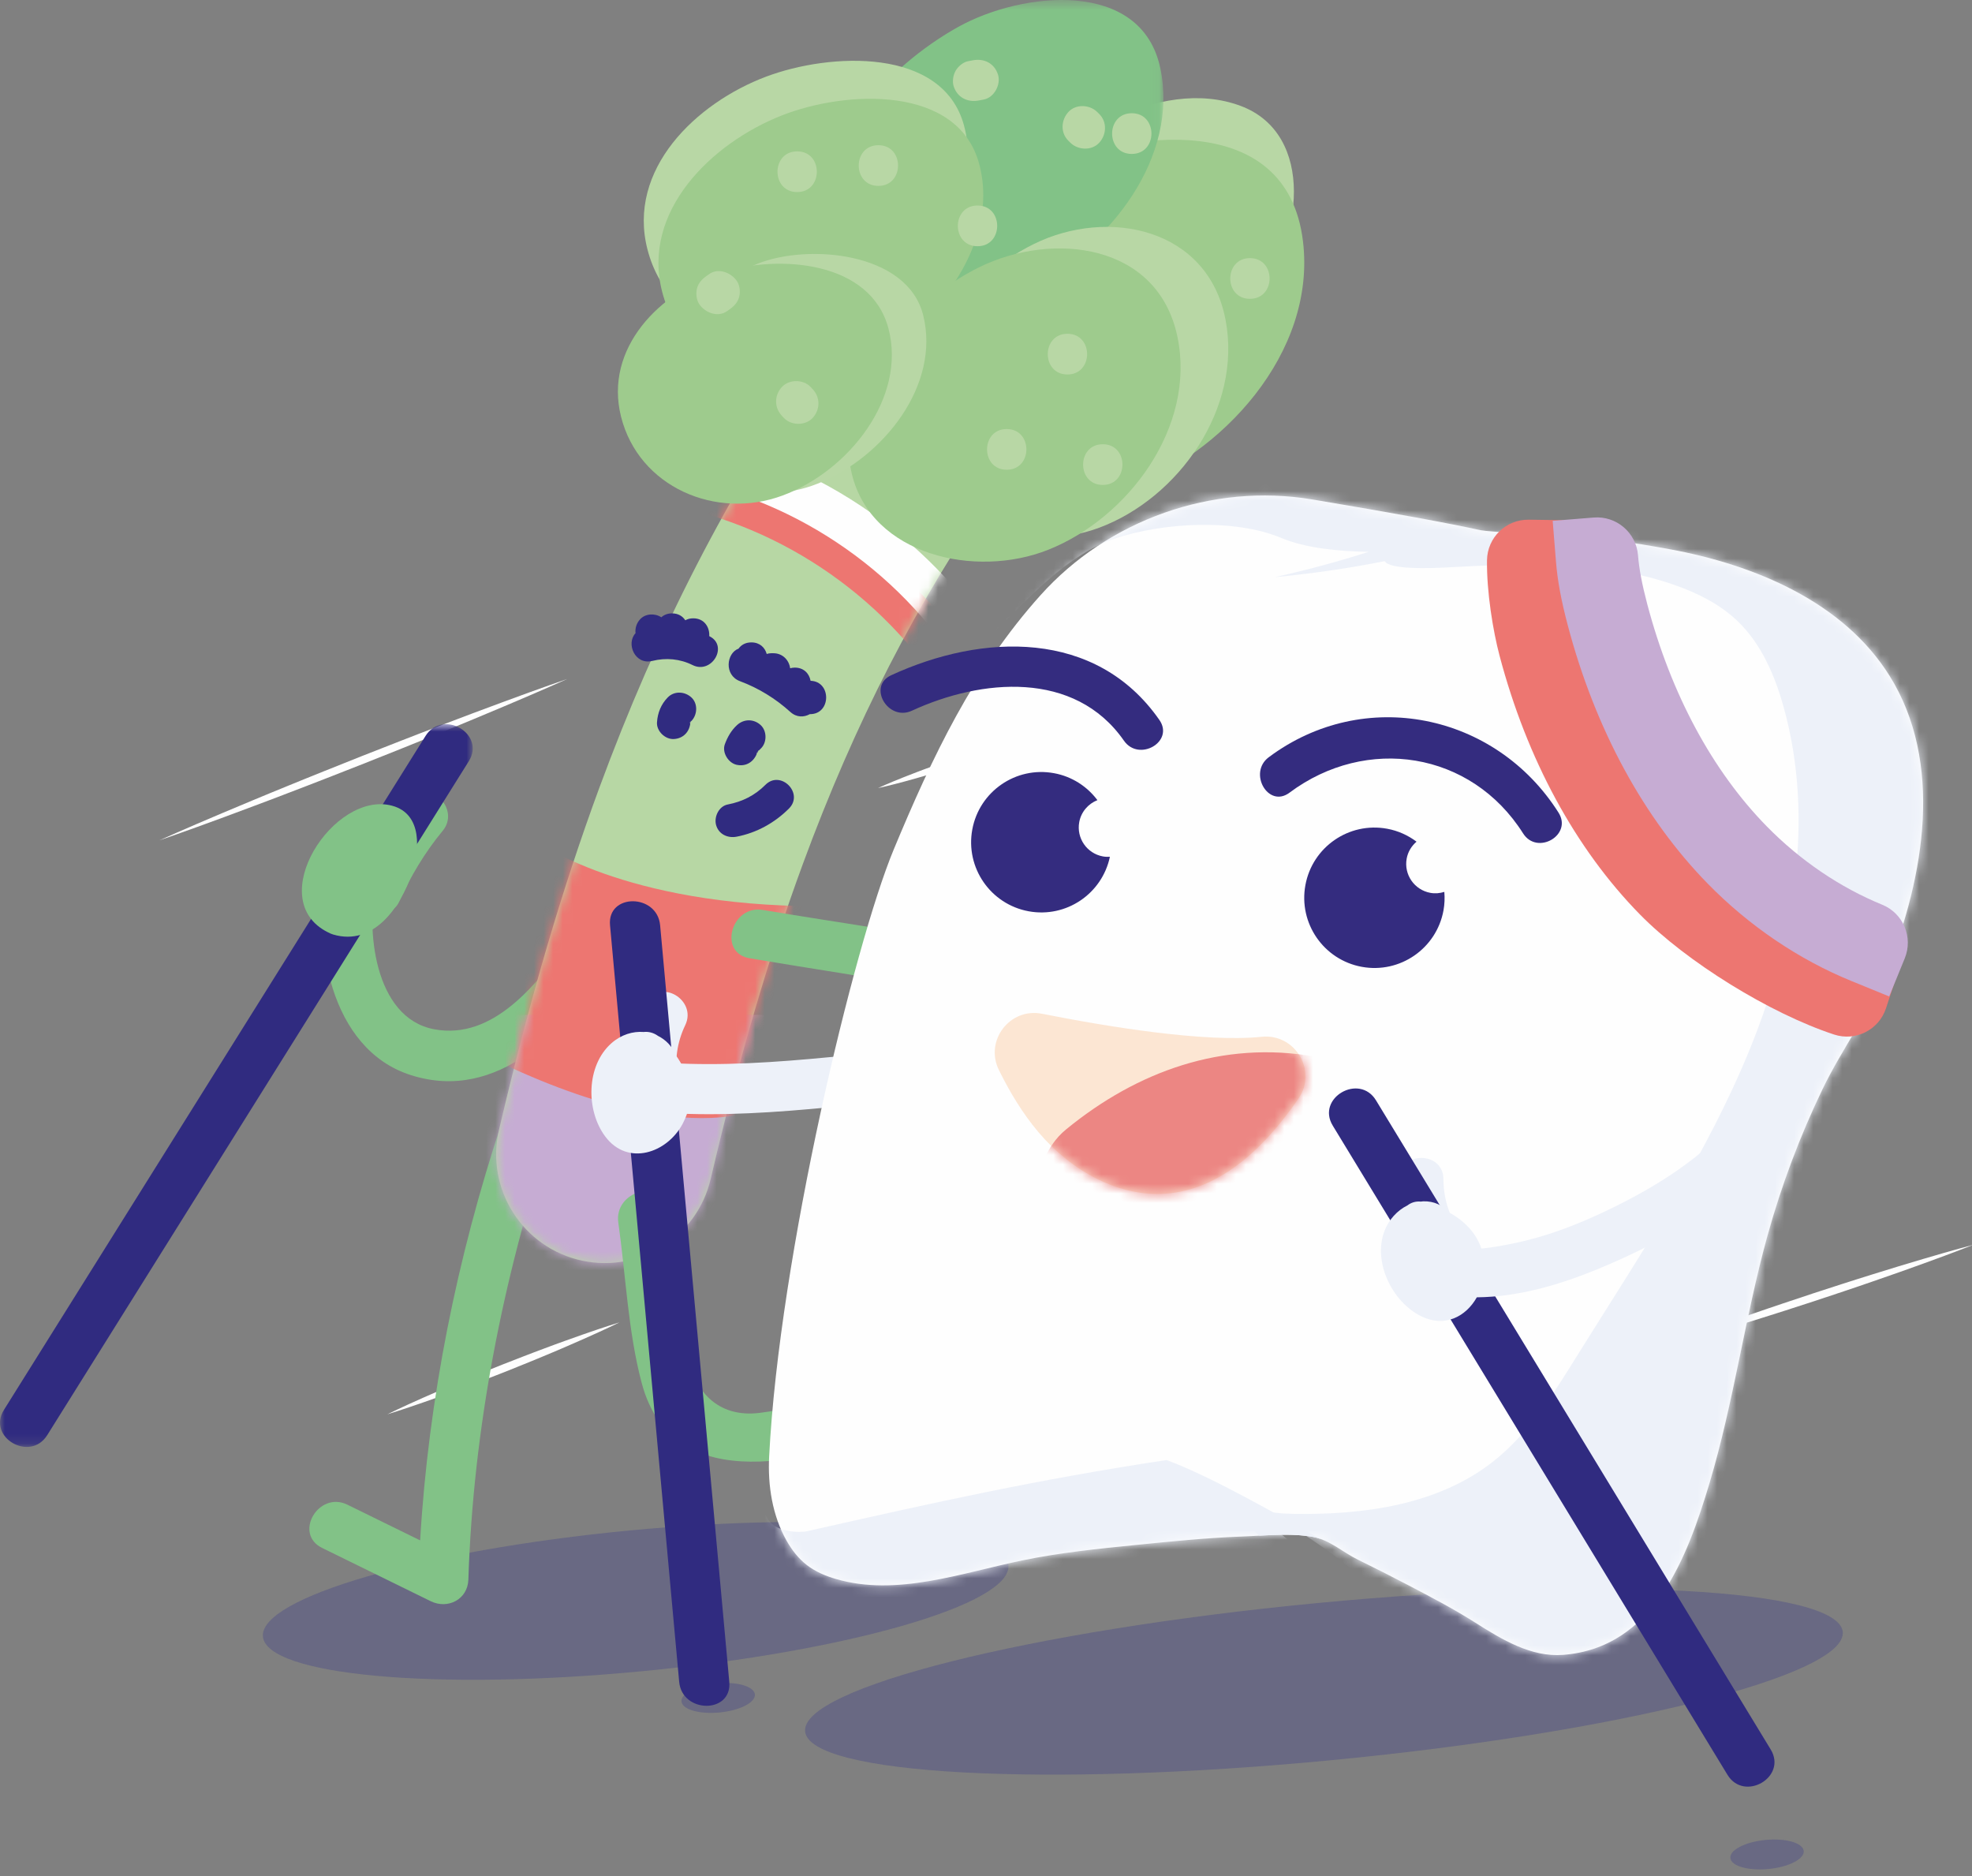 <?xml version="1.0" encoding="UTF-8"?>
<svg width="205px" height="195px" viewBox="0 0 205 195" version="1.1" xmlns="http://www.w3.org/2000/svg" xmlns:xlink="http://www.w3.org/1999/xlink">
    <rect x="0" y="0" width="205" height="195" fill="#808080" stroke="none"/>
    <!-- Generator: Sketch 54.1 (76490) - https://sketchapp.com -->
    <title>Group 148</title>
    <desc>Created with Sketch.</desc>
    <defs>
        <polygon id="path-1" points="0 0.728 49.143 0.728 49.143 75.853 0 75.853"></polygon>
        <path d="M11.279,44.405 C7.422,54.882 4.055,66.343 0.881,79.864 L0.881,79.864 C-0.569,86.036 3.346,92.192 9.55,93.498 L9.55,93.498 C15.557,94.761 21.47,90.995 22.873,85.018 L22.873,85.018 C25.833,72.416 28.943,61.809 32.478,52.209 L32.478,52.209 C37.846,37.629 44.363,24.938 52.4,13.413 L52.4,13.413 L33.872,0.491 C24.713,13.624 17.324,27.988 11.279,44.405" id="path-3"></path>
        <path d="M11.279,44.405 C7.422,54.882 4.055,66.343 0.881,79.864 L0.881,79.864 C-0.569,86.036 3.346,92.192 9.55,93.498 L9.55,93.498 C15.557,94.761 21.47,90.995 22.873,85.018 L22.873,85.018 C25.833,72.416 28.943,61.809 32.478,52.209 L32.478,52.209 C37.846,37.629 44.363,24.938 52.4,13.413 L52.4,13.413 L33.872,0.491 C24.713,13.624 17.324,27.988 11.279,44.405" id="path-5"></path>
        <path d="M11.279,44.405 C7.422,54.882 4.055,66.343 0.881,79.864 L0.881,79.864 C-0.569,86.036 3.346,92.192 9.55,93.498 L9.55,93.498 C15.557,94.761 21.47,90.995 22.873,85.018 L22.873,85.018 C25.833,72.416 28.943,61.809 32.478,52.209 L32.478,52.209 C37.846,37.629 44.363,24.938 52.4,13.413 L52.4,13.413 L33.872,0.491 C24.713,13.624 17.324,27.988 11.279,44.405 L11.279,44.405 Z" id="path-7"></path>
        <polygon id="path-9" points="0.044 0.454 34.944 0.454 34.944 32.194 0.044 32.194"></polygon>
        <path d="M29.162,11.326 C22.177,19.113 17.919,28.108 13.903,37.765 L13.903,37.765 C9.801,47.636 2.017,79.962 0.956,100.853 L0.956,100.853 C0.804,103.861 1.285,106.969 2.766,109.592 L2.766,109.592 C3.31,110.557 4,111.452 4.877,112.131 L4.877,112.131 C5.77,112.823 6.833,113.268 7.918,113.583 L7.918,113.583 C14.227,115.417 20.868,112.974 27.302,111.641 L27.302,111.641 C31.178,110.839 35.125,110.44 39.066,110.043 L39.066,110.043 C42.712,109.676 46.362,109.307 50.024,109.168 L50.024,109.168 C50.383,109.155 50.751,109.136 51.126,109.117 L51.126,109.117 C53.23,109.003 55.526,108.838 57.521,109.21 L57.521,109.21 C59.259,109.534 60.579,110.797 62.162,111.569 L62.162,111.569 C63.903,112.421 65.631,113.298 67.348,114.197 L67.348,114.197 C69.707,115.436 72.095,116.674 74.346,118.106 L74.346,118.106 C77.135,119.879 80.187,121.723 83.483,121.467 L83.483,121.467 C92.927,120.735 96.387,111.367 98.711,103.621 L98.711,103.621 C101.243,95.174 102.388,86.388 104.74,77.895 L104.74,77.895 C106.189,72.662 108.107,67.561 110.461,62.667 L110.461,62.667 C112.498,58.429 115.433,54.56 117.171,50.225 L117.171,50.225 C121.102,40.418 123.028,28.675 117.439,19.71 L117.439,19.71 C112.647,12.025 103.47,8.173 94.562,6.537 L94.562,6.537 C86.237,5.008 80.23,4.664 75.999,4.807 L75.999,4.807 C72.838,4.072 67.063,2.98 57.413,1.369 L57.413,1.369 C55.761,1.092 54.1,0.957 52.442,0.957 L52.442,0.957 C43.678,0.958 35.079,4.732 29.162,11.326" id="path-11"></path>
        <path d="M29.162,11.326 C22.177,19.113 17.919,28.108 13.903,37.765 L13.903,37.765 C9.801,47.636 2.017,79.962 0.956,100.853 L0.956,100.853 C0.804,103.861 1.285,106.969 2.766,109.592 L2.766,109.592 C3.31,110.557 4,111.452 4.877,112.131 L4.877,112.131 C5.77,112.823 6.833,113.268 7.918,113.583 L7.918,113.583 C14.227,115.417 20.868,112.974 27.302,111.641 L27.302,111.641 C31.178,110.839 35.125,110.44 39.066,110.043 L39.066,110.043 C42.712,109.676 46.362,109.307 50.024,109.168 L50.024,109.168 C50.383,109.155 50.751,109.136 51.126,109.117 L51.126,109.117 C53.23,109.003 55.526,108.838 57.521,109.21 L57.521,109.21 C59.259,109.534 60.579,110.797 62.162,111.569 L62.162,111.569 C63.903,112.421 65.631,113.298 67.348,114.197 L67.348,114.197 C69.707,115.436 72.095,116.674 74.346,118.106 L74.346,118.106 C77.135,119.879 80.187,121.723 83.483,121.467 L83.483,121.467 C92.927,120.735 96.387,111.367 98.711,103.621 L98.711,103.621 C101.243,95.174 102.388,86.388 104.74,77.895 L104.74,77.895 C106.189,72.662 108.107,67.561 110.461,62.667 L110.461,62.667 C112.498,58.429 115.433,54.56 117.171,50.225 L117.171,50.225 C121.102,40.418 123.028,28.675 117.439,19.71 L117.439,19.71 C112.647,12.025 103.47,8.173 94.562,6.537 L94.562,6.537 C86.237,5.008 80.23,4.664 75.999,4.807 L75.999,4.807 C72.838,4.072 67.063,2.98 57.413,1.369 L57.413,1.369 C55.761,1.092 54.1,0.957 52.442,0.957 L52.442,0.957 C43.678,0.958 35.079,4.732 29.162,11.326" id="path-13"></path>
        <path d="M29.162,11.326 C22.177,19.113 17.919,28.108 13.903,37.765 L13.903,37.765 C9.801,47.636 2.017,79.962 0.956,100.853 L0.956,100.853 C0.804,103.861 1.285,106.969 2.766,109.592 L2.766,109.592 C3.31,110.557 4,111.452 4.877,112.131 L4.877,112.131 C5.77,112.823 6.833,113.268 7.918,113.583 L7.918,113.583 C14.227,115.417 20.868,112.974 27.302,111.641 L27.302,111.641 C31.178,110.839 35.125,110.44 39.066,110.043 L39.066,110.043 C42.712,109.676 46.362,109.307 50.024,109.168 L50.024,109.168 C50.383,109.155 50.751,109.136 51.126,109.117 L51.126,109.117 C53.23,109.003 55.526,108.838 57.521,109.21 L57.521,109.21 C59.259,109.534 60.579,110.797 62.162,111.569 L62.162,111.569 C63.903,112.421 65.631,113.298 67.348,114.197 L67.348,114.197 C69.707,115.436 72.095,116.674 74.346,118.106 L74.346,118.106 C77.135,119.879 80.187,121.723 83.483,121.467 L83.483,121.467 C92.927,120.735 96.387,111.367 98.711,103.621 L98.711,103.621 C101.243,95.174 102.388,86.388 104.74,77.895 L104.74,77.895 C106.189,72.662 108.107,67.561 110.461,62.667 L110.461,62.667 C112.498,58.429 115.433,54.56 117.171,50.225 L117.171,50.225 C121.102,40.418 123.028,28.675 117.439,19.71 L117.439,19.71 C112.647,12.025 103.47,8.173 94.562,6.537 L94.562,6.537 C86.237,5.008 80.23,4.664 75.999,4.807 L75.999,4.807 C72.838,4.072 67.063,2.98 57.413,1.369 L57.413,1.369 C55.761,1.092 54.1,0.957 52.442,0.957 L52.442,0.957 C43.678,0.958 35.079,4.732 29.162,11.326" id="path-15"></path>
        <path d="M0.845,6.684 C1.976,8.975 3.288,11.16 4.934,13.114 L4.934,13.114 C8.331,17.143 13.472,20.089 18.706,19.478 L18.706,19.478 C24.318,18.824 28.716,14.371 31.931,9.724 L31.931,9.724 C31.95,9.698 31.967,9.673 31.985,9.647 L31.985,9.647 C33.973,6.764 31.644,2.861 28.16,3.221 L28.16,3.221 C22.268,3.83 12.265,2.199 5.327,0.828 L5.327,0.828 C5.045,0.772 4.768,0.745 4.498,0.745 L4.498,0.745 C1.564,0.744 -0.54,3.883 0.845,6.684" id="path-17"></path>
    </defs>
    <g id="Page-1" stroke="none" stroke-width="1" fill="none" fill-rule="evenodd">
        <g id="Esileht" transform="translate(-165, -410)">
            <g id="Group-148" transform="translate(165, 409)">
                <g id="Group-28" transform="translate(0, 38.546)">
                    <path d="M171.913,102.761 C171.913,102.761 172.423,102.563 173.316,102.215 C174.211,101.874 175.491,101.392 177.035,100.834 C177.807,100.556 178.642,100.252 179.529,99.943 C180.416,99.63 181.35,99.297 182.321,98.968 C183.292,98.638 184.291,98.286 185.313,97.949 C186.334,97.607 187.372,97.262 188.409,96.916 C189.449,96.579 190.489,96.241 191.514,95.909 C192.536,95.574 193.55,95.266 194.526,94.955 C195.505,94.645 196.453,94.358 197.352,94.083 C198.251,93.807 199.102,93.555 199.89,93.323 C203.036,92.389 205.156,91.834 205.156,91.834 C205.156,91.834 203.121,92.645 200.034,93.76 C199.263,94.041 198.427,94.344 197.54,94.654 C196.652,94.966 195.719,95.298 194.748,95.628 C193.777,95.958 192.778,96.311 191.756,96.648 C190.734,96.988 189.697,97.333 188.66,97.679 C187.619,98.016 186.579,98.353 185.556,98.685 C184.532,99.02 183.518,99.328 182.541,99.638 C181.564,99.949 180.615,100.235 179.717,100.51 C178.818,100.787 177.965,101.04 177.179,101.272 C175.605,101.739 174.289,102.111 173.365,102.366 C172.44,102.617 171.913,102.761 171.913,102.761" id="Fill-1" fill="#FEFEFE"></path>
                    <path d="M91.276,44.368 C91.276,44.368 91.544,44.244 92.014,44.038 C92.487,43.834 93.162,43.547 93.98,43.225 C94.388,43.063 94.831,42.888 95.302,42.712 C95.772,42.534 96.267,42.343 96.784,42.161 C97.302,41.977 97.834,41.777 98.379,41.594 C98.922,41.406 99.477,41.217 100.031,41.028 C100.587,40.847 101.142,40.667 101.691,40.489 C102.237,40.306 102.782,40.15 103.305,39.986 C103.829,39.822 104.34,39.678 104.823,39.538 C105.305,39.394 105.764,39.27 106.189,39.154 C107.885,38.691 109.037,38.449 109.037,38.449 C109.037,38.449 107.969,38.947 106.335,39.593 C105.927,39.756 105.484,39.931 105.013,40.107 C104.543,40.285 104.047,40.475 103.529,40.657 C103.011,40.841 102.481,41.043 101.936,41.224 C101.391,41.411 100.838,41.6 100.284,41.79 C99.728,41.97 99.171,42.15 98.624,42.328 C98.076,42.509 97.532,42.667 97.007,42.83 C96.484,42.995 95.975,43.139 95.49,43.279 C95.007,43.422 94.549,43.547 94.126,43.661 C93.278,43.893 92.566,44.07 92.066,44.189 C91.566,44.307 91.276,44.368 91.276,44.368" id="Fill-3" fill="#FEFEFE"></path>
                    <path d="M16.579,49.797 C16.579,49.797 17.231,49.509 18.372,49.003 C19.515,48.502 21.148,47.794 23.117,46.964 C24.101,46.548 25.168,46.097 26.3,45.63 C27.431,45.162 28.621,44.664 29.86,44.163 C31.098,43.663 32.373,43.135 33.676,42.617 C34.976,42.097 36.301,41.568 37.623,41.041 C38.948,40.521 40.275,40.001 41.58,39.49 C42.885,38.975 44.177,38.488 45.422,38.007 C46.667,37.526 47.876,37.072 49.021,36.641 C50.166,36.207 51.252,35.806 52.255,35.437 C56.264,33.953 58.962,33.031 58.962,33.031 C58.962,33.031 56.363,34.205 52.425,35.865 C51.441,36.281 50.374,36.733 49.242,37.199 C48.111,37.668 46.92,38.164 45.683,38.664 C44.444,39.166 43.17,39.695 41.866,40.212 C40.563,40.731 39.242,41.26 37.919,41.787 C36.592,42.308 35.266,42.826 33.961,43.338 C32.656,43.853 31.365,44.339 30.12,44.82 C28.875,45.303 27.664,45.755 26.518,46.187 C25.375,46.621 24.289,47.022 23.286,47.392 C21.282,48.133 19.605,48.735 18.43,49.151 C17.252,49.563 16.579,49.797 16.579,49.797" id="Fill-5" fill="#FEFEFE"></path>
                    <path d="M40.263,109.461 C40.263,109.461 40.628,109.28 41.271,108.976 C41.914,108.673 42.836,108.246 43.95,107.754 C44.506,107.506 45.11,107.238 45.751,106.966 C46.392,106.691 47.067,106.398 47.77,106.108 C48.473,105.819 49.196,105.509 49.938,105.213 C50.679,104.915 51.431,104.611 52.183,104.309 C52.94,104.014 53.696,103.72 54.44,103.43 C55.182,103.137 55.922,102.869 56.632,102.599 C57.343,102.328 58.035,102.079 58.691,101.842 C59.346,101.601 59.969,101.382 60.543,101.183 C62.842,100.375 64.4,99.904 64.4,99.904 C64.4,99.904 62.941,100.627 60.714,101.611 C60.158,101.859 59.555,102.126 58.912,102.399 C58.272,102.675 57.597,102.968 56.894,103.257 C56.19,103.546 55.468,103.857 54.725,104.151 C53.985,104.45 53.232,104.754 52.48,105.056 C51.724,105.351 50.968,105.645 50.223,105.934 C49.48,106.227 48.741,106.495 48.03,106.765 C47.32,107.036 46.626,107.284 45.971,107.523 C45.317,107.763 44.695,107.981 44.119,108.182 C42.97,108.585 42.006,108.905 41.329,109.124 C40.653,109.343 40.263,109.461 40.263,109.461" id="Fill-7" fill="#FEFEFE"></path>
                    <path d="M78.472,138.575 C78.552,139.409 76.91,140.25 74.804,140.452 C72.698,140.653 70.926,140.141 70.845,139.305 C70.766,138.47 72.409,137.631 74.514,137.429 C76.62,137.226 78.392,137.739 78.472,138.575" id="Fill-9" fill-opacity="0.3" fill="#33348B"></path>
                    <path d="M187.506,154.847 C187.585,155.681 185.944,156.522 183.838,156.723 C181.732,156.925 179.959,156.412 179.88,155.578 C179.8,154.743 181.443,153.904 183.547,153.701 C185.653,153.5 187.426,154.013 187.506,154.847" id="Fill-11" fill-opacity="0.3" fill="#33348B"></path>
                    <path d="M104.828,125.138 C105.214,129.175 88.181,134.111 66.781,136.162 C45.382,138.213 27.72,136.605 27.333,132.568 C26.946,128.531 43.98,123.595 65.38,121.543 C86.779,119.492 104.44,121.101 104.828,125.138" id="Fill-13" fill-opacity="0.3" fill="#33348B"></path>
                    <path d="M41.461,56.246 C42.659,53.577 44.154,51.064 46.022,48.809 C47.877,46.568 44.674,43.33 42.804,45.591 C40.68,48.154 38.896,50.908 37.53,53.948 C37.023,55.078 37.213,56.383 38.347,57.063 C39.315,57.642 40.958,57.365 41.461,56.246" id="Fill-15" fill="#82C287"></path>
                    <path d="M34.106,52.633 C32.394,60.108 34.252,71.489 42.684,74.195 C51.813,77.123 58.715,69.435 63.596,62.918 C65.607,60.235 61.088,57.637 59.101,60.29 C55.861,64.615 51.343,70.605 45.13,69.438 C38.859,68.259 38.002,58.932 39.127,54.017 C39.875,50.755 34.855,49.362 34.106,52.633" id="Fill-17" fill="#82C287"></path>
                    <g id="Group-21" transform="translate(0, 37)">
                        <mask id="mask-2" fill="white">
                            <use xlink:href="#path-1"></use>
                        </mask>
                        <g id="Clip-20"></g>
                        <path d="M44.236,1.95 C31.431,22.416 18.63,42.882 5.824,63.347 C4.019,66.232 2.215,69.117 0.409,72.002 C-1.373,74.85 3.131,77.468 4.907,74.63 C17.71,54.164 30.514,33.699 43.319,13.233 C45.123,10.348 46.928,7.464 48.733,4.578 C50.516,1.729 46.013,-0.887 44.236,1.95" id="Fill-19" fill="#302B80" mask="url(#mask-2)"></path>
                    </g>
                    <path d="M40.757,46.201 C34.707,44.581 27.294,55.97 34.093,59.361 C34.103,59.366 34.113,59.368 34.124,59.373 C34.278,59.459 34.446,59.534 34.636,59.59 C38.823,60.826 41.62,56.763 42.798,53.321 C43.634,50.877 43.945,47.054 40.757,46.201" id="Fill-22" fill="#82C287"></path>
                    <path d="M52.16,79.133 C47.524,93.106 44.544,107.831 43.675,122.564 C41.155,121.327 38.637,120.091 36.117,118.856 C33.12,117.385 30.477,121.874 33.489,123.352 C37.251,125.196 41.012,127.042 44.772,128.886 C46.554,129.759 48.624,128.702 48.69,126.638 C49.192,110.999 52.26,95.355 57.181,80.517 C58.239,77.329 53.212,75.962 52.16,79.133" id="Fill-24" fill="#82C287"></path>
                    <path d="M60.55,93.497 L60.55,93.497 C54.348,92.192 50.431,86.035 51.88,79.863 C55.055,66.344 58.422,54.882 62.279,44.405 C68.324,27.987 75.714,13.623 84.872,0.49 L103.401,13.413 C95.363,24.938 88.846,37.629 83.479,52.209 C79.944,61.809 76.833,72.416 73.873,85.018 C72.471,90.993 66.558,94.762 60.55,93.497" id="Fill-26" fill="#B7D7A4"></path>
                </g>
                <g id="Group-38" transform="translate(51, 38.546)">
                    <g id="Group-31">
                        <mask id="mask-4" fill="white">
                            <use xlink:href="#path-3"></use>
                        </mask>
                        <g id="Clip-30"></g>
                        <path d="M18.438,12.628 C31.513,14.934 43.397,23.281 50,34.8" id="Stroke-29" stroke="#ED7671" stroke-width="4.552" mask="url(#mask-4)"></path>
                    </g>
                    <g id="Group-34">
                        <mask id="mask-6" fill="white">
                            <use xlink:href="#path-5"></use>
                        </mask>
                        <g id="Clip-33"></g>
                        <path d="M20.026,9.985 C33.102,12.291 44.984,20.638 51.589,32.157" id="Stroke-32" stroke="#FEFEFE" stroke-width="4.552" mask="url(#mask-6)"></path>
                    </g>
                    <mask id="mask-8" fill="white">
                        <use xlink:href="#path-7"></use>
                    </mask>
                    <g id="Clip-36"></g>
                    <polygon id="Fill-35" fill="#C6ACD3" mask="url(#mask-8)" points="-11.078 97.31 36.36 97.31 36.36 67.944 -11.078 67.944"></polygon>
                    <path d="M4.734,49.871 C4.734,49.871 13.771,56.648 34.099,56.648 C54.431,56.648 29.584,76.978 29.584,76.978 C29.584,76.978 20.547,83.756 -4.301,70.202 C-14.98,64.377 4.734,49.871 4.734,49.871" id="Fill-37" fill="#ED7671" mask="url(#mask-8)"></path>
                </g>
                <g id="Group-110" transform="translate(61, 0.546)">
                    <path d="M40.741,152.622 C39.212,149.922 37.682,147.22 36.153,144.518 C35.618,143.572 34.28,142.951 33.213,143.322 C28.456,144.973 22.986,146.67 18.001,147.308 C13.595,147.87 11.03,145.007 10.395,140.901 C9.637,135.993 8.997,131.063 8.298,126.145 C7.828,122.842 2.809,124.247 3.276,127.53 C4.053,132.996 4.287,138.86 5.706,144.198 C8.974,156.503 23.62,152.119 32.705,148.999 C33.886,151.083 35.065,153.167 36.245,155.25 C37.895,158.167 42.395,155.546 40.741,152.622" id="Fill-39" fill="#82C287"></path>
                    <path d="M12.751,66.586 C12.745,66.583 12.737,66.58 12.731,66.577 C12.785,65.671 12.234,64.723 11.064,64.723 C10.74,64.723 10.469,64.802 10.238,64.927 C9.967,64.509 9.511,64.21 8.859,64.21 C8.387,64.21 8.021,64.371 7.747,64.616 C7.085,64.176 6.099,64.218 5.544,64.821 C5.17,65.229 5.009,65.76 5.067,66.27 C4.061,67.338 4.993,69.599 6.81,69.151 C8.233,68.8 9.677,68.927 10.999,69.584 C12.993,70.574 14.755,67.581 12.751,66.586" id="Fill-41" fill="#302B80"></path>
                    <path d="M23.265,71.219 C23.13,70.489 22.585,69.847 21.624,69.847 C21.448,69.847 21.29,69.875 21.141,69.915 C21.023,69.049 20.341,68.363 19.429,68.353 C19.347,68.353 19.265,68.351 19.183,68.351 C19.02,68.349 18.861,68.382 18.704,68.429 C18.521,67.772 17.993,67.226 17.107,67.226 C16.491,67.226 16.05,67.493 15.774,67.876 C14.513,68.338 14.249,70.633 15.923,71.257 C17.862,71.979 19.628,73.071 21.161,74.457 C21.812,75.046 22.585,75.019 23.187,74.683 C23.195,74.683 23.201,74.685 23.207,74.685 C25.421,74.685 25.441,71.281 23.265,71.219" id="Fill-43" fill="#302B80"></path>
                    <path d="M69.338,31.223 C63.281,37.77 53.384,41.472 44.737,39.111 C36.195,36.777 38.179,26.76 42.86,21.649 C48.924,15.029 59.494,8.304 67.967,11.46 C75.787,14.374 74.469,25.678 69.338,31.223" id="Fill-45" fill="#B8D7A5"></path>
                    <path d="M55.802,51.372 C47.352,54.348 31.868,53.88 29.25,44.154 C26.42,33.64 39.07,21.805 48,17.839 C56.11,14.237 72.775,11.635 74.451,25.529 C75.85,37.11 66.053,47.762 55.802,51.372" id="Fill-47" fill="#9ECB8D"></path>
                    <g id="Group-51" transform="translate(25, 0)">
                        <mask id="mask-10" fill="white">
                            <use xlink:href="#path-9"></use>
                        </mask>
                        <g id="Clip-50"></g>
                        <path d="M21.162,30.167 C14.136,33.732 2.787,33.024 0.463,24.559 C-1.921,15.878 6.32,7.303 13.624,3.246 C20.238,-0.429 32.64,-1.784 34.617,7.526 C36.567,16.711 29.501,25.936 21.162,30.167" id="Fill-49" fill="#82C287" mask="url(#mask-10)"></path>
                    </g>
                    <path d="M26.201,34.521 C18.422,37.966 8.557,35.007 6.318,26.421 C4.135,18.052 11.379,11.151 18.645,8.419 C25.283,5.924 36.973,5.337 39.202,13.458 C41.507,21.853 34.137,31.007 26.201,34.521" id="Fill-52" fill="#B8D7A5"></path>
                    <path d="M53.276,55.304 C45.857,58.072 35.336,55.534 33.371,47.327 C31.356,38.916 38.936,29.533 46.469,25.819 C54.172,22.021 64.569,24.139 66.401,33.691 C68.16,42.867 61.54,52.22 53.276,55.304" id="Fill-54" fill="#B8D7A5"></path>
                    <path d="M27.773,38.706 C20.069,42.13 10.08,39.379 7.844,30.818 C5.651,22.42 12.969,15.338 20.25,12.462 C26.914,9.829 38.604,9.254 40.8,17.522 C43.056,26.013 35.759,35.158 27.773,38.706" id="Fill-56" fill="#9ECB8D"></path>
                    <path d="M47.975,57.597 C40.42,60.608 29.617,58.176 27.56,49.744 C25.479,41.212 33.245,31.909 40.852,28.201 C48.426,24.511 59.367,25.708 61.401,35.462 C63.361,44.865 56.24,54.303 47.975,57.597" id="Fill-58" fill="#9ECB8D"></path>
                    <path d="M24.004,50.722 C17.303,53.396 9.064,50.549 7.219,43.344 C5.397,36.227 11.733,30.28 17.733,27.873 C22.998,25.76 33.319,26.642 34.966,33.201 C36.789,40.456 30.862,47.985 24.004,50.722" id="Fill-60" fill="#B8D7A5"></path>
                    <path d="M20.36,51.957 C13.421,54.536 5.405,51.072 3.564,43.778 C1.76,36.631 7.622,30.729 14.053,28.747 C20.125,26.875 29.526,27.624 31.36,34.6 C33.248,41.773 27.262,49.393 20.36,51.957" id="Fill-62" fill="#9ECB8D"></path>
                    <path d="M56.654,16.454 C59.377,16.454 59.383,12.223 56.654,12.223 C53.931,12.223 53.925,16.454 56.654,16.454" id="Fill-64" fill="#B8D7A5"></path>
                    <path d="M12.729,28.939 C12.63,29.009 12.534,29.079 12.435,29.148 C11.976,29.473 11.617,29.853 11.462,30.413 C11.323,30.918 11.386,31.593 11.676,32.043 C12.252,32.937 13.605,33.486 14.571,32.801 C14.669,32.732 14.767,32.663 14.865,32.593 C15.324,32.268 15.682,31.888 15.836,31.329 C15.977,30.823 15.914,30.149 15.624,29.699 C15.047,28.805 13.694,28.254 12.729,28.939" id="Fill-66" fill="#B8D7A5"></path>
                    <path d="M20.281,43.674 C20.35,43.747 20.418,43.82 20.488,43.895 C21.247,44.704 22.724,44.718 23.48,43.895 C24.275,43.028 24.289,41.766 23.48,40.902 C23.411,40.828 23.343,40.755 23.273,40.681 C22.514,39.871 21.037,39.859 20.281,40.681 C19.485,41.549 19.472,42.81 20.281,43.674" id="Fill-68" fill="#B8D7A5"></path>
                    <path d="M30.313,19.777 C33.037,19.777 33.041,15.546 30.313,15.546 C27.59,15.546 27.585,19.777 30.313,19.777" id="Fill-70" fill="#B8D7A5"></path>
                    <path d="M40.742,10.9 C40.917,10.868 41.092,10.835 41.265,10.801 C42.356,10.597 43.076,9.223 42.744,8.199 C42.367,7.034 41.309,6.502 40.141,6.721 C39.967,6.754 39.792,6.787 39.617,6.82 C39.12,6.912 38.599,7.37 38.352,7.792 C38.088,8.246 37.975,8.914 38.139,9.422 C38.516,10.588 39.574,11.119 40.742,10.9" id="Fill-72" fill="#B8D7A5"></path>
                    <path d="M50.066,15.085 C50.135,15.154 50.205,15.222 50.275,15.292 C51.064,16.07 52.492,16.138 53.268,15.292 C54.039,14.451 54.108,13.131 53.268,12.299 C53.198,12.231 53.128,12.161 53.058,12.093 C52.268,11.314 50.842,11.245 50.066,12.093 C49.295,12.932 49.223,14.255 50.066,15.085" id="Fill-74" fill="#B8D7A5"></path>
                    <path d="M40.619,26.047 C43.342,26.047 43.347,21.816 40.619,21.816 C37.895,21.816 37.891,26.047 40.619,26.047" id="Fill-76" fill="#B8D7A5"></path>
                    <path d="M21.87,20.418 C24.593,20.418 24.598,16.187 21.87,16.187 C19.146,16.187 19.142,20.418 21.87,20.418" id="Fill-78" fill="#B8D7A5"></path>
                    <path d="M49.967,39.379 C52.69,39.379 52.695,35.148 49.967,35.148 C47.243,35.148 47.238,39.379 49.967,39.379" id="Fill-80" fill="#B8D7A5"></path>
                    <path d="M43.654,49.281 C46.377,49.281 46.382,45.05 43.654,45.05 C40.929,45.05 40.925,49.281 43.654,49.281" id="Fill-82" fill="#B8D7A5"></path>
                    <path d="M53.639,50.859 C56.363,50.859 56.368,46.628 53.639,46.628 C50.916,46.628 50.912,50.859 53.639,50.859" id="Fill-84" fill="#B8D7A5"></path>
                    <path d="M68.937,31.515 C71.66,31.515 71.665,27.284 68.937,27.284 C66.213,27.284 66.208,31.515 68.937,31.515" id="Fill-86" fill="#B8D7A5"></path>
                    <path d="M15.577,87.421 C17.652,87.023 19.536,85.981 21.023,84.488 C22.601,82.903 20.148,80.447 18.568,82.033 C17.472,83.133 16.176,83.782 14.654,84.074 C13.733,84.251 13.207,85.357 13.441,86.209 C13.707,87.173 14.653,87.599 15.577,87.421" id="Fill-88" fill="#302B80"></path>
                    <path d="M8.417,72.945 C7.716,73.662 7.365,74.546 7.298,75.537 C7.236,76.445 8.141,77.312 9.033,77.272 C10.026,77.228 10.704,76.509 10.769,75.537 C10.793,75.184 10.643,75.896 10.772,75.566 C10.796,75.508 10.887,75.193 10.798,75.466 C10.69,75.795 10.864,75.357 10.865,75.383 C10.817,75.443 10.771,75.501 10.724,75.559 C10.77,75.503 10.82,75.45 10.872,75.399 C11.508,74.749 11.568,73.584 10.872,72.945 C10.186,72.314 9.095,72.251 8.417,72.945" id="Fill-90" fill="#302B80"></path>
                    <path d="M15.62,75.82 C15.018,76.375 14.634,77.05 14.352,77.81 C14.037,78.663 14.705,79.75 15.565,79.946 C16.548,80.17 17.362,79.646 17.7,78.733 C17.832,78.377 17.503,79.048 17.709,78.729 C17.76,78.65 17.815,78.565 17.857,78.484 C17.946,78.311 17.58,78.768 17.831,78.517 C17.912,78.436 17.99,78.352 18.075,78.275 C18.744,77.658 18.746,76.436 18.075,75.82 C17.358,75.162 16.335,75.163 15.62,75.82" id="Fill-92" fill="#302B80"></path>
                    <path d="M16.92,100.057 C23.38,101.15 29.863,102.1 36.31,103.27 C39.326,103.817 42.4,104.315 45.353,105.155 C47.214,105.686 48.451,105.895 46.916,107.724 C45.164,109.812 42.16,111.411 39.864,112.788 C36.994,114.51 39.609,119.015 42.492,117.285 C46.005,115.177 54.197,110.894 53.595,105.87 C53.073,101.526 47.899,100.352 44.335,99.557 C35.738,97.639 26.983,96.504 18.305,95.036 C15.026,94.482 13.617,99.498 16.92,100.057" id="Fill-94" fill="#82C287"></path>
                    <path d="M29.514,103.57 C45.479,120.215 61.444,136.859 77.408,153.505 C79.663,155.856 81.919,158.209 84.175,160.56 C86.498,162.983 90.178,159.298 87.857,156.878 C71.892,140.233 55.927,123.588 39.963,106.942 C37.707,104.591 35.451,102.24 33.196,99.887 C30.872,97.465 27.194,101.15 29.514,103.57" id="Fill-96" fill="#302B80"></path>
                    <path d="M130.563,170.08 C130.996,174.587 107.199,180.556 77.412,183.412 C47.626,186.267 23.128,184.929 22.696,180.422 C22.264,175.915 46.06,169.946 75.847,167.09 C105.634,164.234 130.13,165.574 130.563,170.08" id="Fill-98" fill-opacity="0.3" fill="#33348B"></path>
                    <path d="M6.303,104.717 C4.874,107.681 4.469,110.735 5.062,113.969 C5.587,116.848 9.976,115.628 9.451,112.76 C9.094,110.809 9.372,108.799 10.234,107.014 C11.5,104.387 7.575,102.075 6.303,104.717" id="Fill-100" fill="#EDF1F9"></path>
                    <path d="M37.706,109.127 C26.814,109.99 15.287,111.992 4.399,110.553 C1.087,110.115 1.12,115.326 4.399,115.76 C15.288,117.2 26.814,115.198 37.706,114.334 C41.025,114.072 41.054,108.862 37.706,109.127" id="Fill-102" fill="#EDF1F9"></path>
                    <path d="M2.416,96.627 C4.515,119.595 6.614,142.563 8.714,165.53 C9.011,168.775 9.307,172.02 9.604,175.266 C9.907,178.575 15.117,178.606 14.812,175.266 C12.711,152.297 10.612,129.33 8.513,106.361 C8.216,103.116 7.919,99.872 7.623,96.627 C7.32,93.317 2.11,93.286 2.416,96.627" id="Fill-104" fill="#302B80"></path>
                    <path d="M9.238,110.107 C8.879,109.206 8.216,108.534 7.407,108.13 C6.925,107.785 6.407,107.665 5.915,107.721 C4.796,107.634 3.591,107.984 2.567,108.884 C-0.076,111.209 -0.115,115.875 1.925,118.593 C4.253,121.698 8.341,120.321 9.964,117.267 C11.335,114.688 10.738,112.201 9.238,110.107" id="Fill-106" fill="#EDF1F9"></path>
                    <path d="M69.126,160.117 C68.752,160.137 68.383,160.155 68.023,160.168 C64.36,160.308 60.712,160.677 57.065,161.043 C53.125,161.44 49.178,161.839 45.302,162.642 C38.867,163.974 32.228,166.417 25.918,164.584 C24.833,164.268 23.771,163.822 22.877,163.131 C22,162.453 21.31,161.556 20.766,160.593 C19.285,157.97 18.804,154.861 18.956,151.852 C20.017,130.963 27.801,98.636 31.903,88.763 C35.918,79.108 40.177,70.114 47.162,62.327 C54.197,54.484 65.022,50.633 75.413,52.367 C84.058,53.81 89.595,54.839 92.927,55.566 C93.314,55.65 95.225,55.781 95.225,55.781 C99.366,55.737 105.013,56.151 112.563,57.538 C121.471,59.175 130.647,63.026 135.439,70.712 C141.028,79.675 139.103,91.419 135.171,101.225 C133.433,105.558 130.498,109.428 128.461,113.668 C126.107,118.559 124.189,123.662 122.74,128.894 C120.388,137.387 119.243,146.175 116.711,154.623 C114.388,162.367 110.927,171.734 101.483,172.468 C98.188,172.721 95.136,170.88 92.346,169.106 C90.095,167.674 87.707,166.435 85.348,165.197 C83.632,164.298 81.902,163.421 80.162,162.57 C78.579,161.798 77.259,160.536 75.521,160.21 C73.525,159.838 71.23,160.004 69.126,160.117" id="Fill-108" fill="#FEFEFE"></path>
                </g>
                <g id="Group-120" transform="translate(79, 51.546)">
                    <g id="Group-113">
                        <mask id="mask-12" fill="white">
                            <use xlink:href="#path-11"></use>
                        </mask>
                        <g id="Clip-112"></g>
                        <path d="M52.109,106.37 C51.617,106.112 51.121,105.86 50.621,105.618 C51.072,105.961 51.578,106.196 52.109,106.37" id="Fill-111" fill="#EDF1F9" mask="url(#mask-12)"></path>
                    </g>
                    <g id="Group-116">
                        <mask id="mask-14" fill="white">
                            <use xlink:href="#path-13"></use>
                        </mask>
                        <g id="Clip-115"></g>
                        <path d="M133.925,94.751 L120.568,92.143 L127.902,31.815 L113.943,5.223 L96.326,0.686 C96.413,0.495 96.497,0.301 96.57,0.101 C96.642,-0.094 96.704,-0.3 96.668,-0.504 C96.562,-1.103 95.765,-1.226 95.155,-1.209 C93.202,-1.153 91.247,-1.13 89.292,-1.126 L88.578,-1.31 C88.39,-1.247 88.202,-1.184 88.015,-1.12 C80.836,-1.145 73.658,-1.513 66.515,-2.222 C60.956,-2.774 67.64,-5.894 62.142,-4.921 L49.442,-4.581 C43.699,-3.891 38.317,-1.309 33.583,2.014 C31.544,3.445 29.577,5.049 28.145,7.088 C27.198,8.434 26.507,9.939 25.821,11.436 C25.191,12.811 24.562,14.186 23.931,15.561 C27.859,11.776 31.874,7.077 37.058,5.38 C41.893,3.797 49.302,3.315 54.224,5.38 C56.653,6.399 60.006,6.762 63.284,6.813 C61.997,7.223 60.771,7.591 59.659,7.903 C57.842,8.414 56.312,8.797 55.239,9.052 C54.162,9.3 53.548,9.441 53.548,9.441 C53.548,9.441 54.176,9.378 55.276,9.266 C56.375,9.146 57.945,8.957 59.825,8.675 C61.357,8.445 63.099,8.146 64.952,7.779 C65.435,8.676 69.665,8.528 71.31,8.439 C79.298,8.011 87.528,7.614 95.077,10.258 C97.463,11.093 99.78,12.249 101.611,13.994 C104.085,16.356 105.491,19.628 106.412,22.924 C109.671,34.585 107.495,47.202 102.938,58.42 C98.38,69.638 91.564,79.763 85.159,90.038 C82.591,94.157 80.001,98.406 76.181,101.399 C70.472,105.872 62.802,106.922 55.554,106.81 C54.398,106.791 53.193,106.723 52.109,106.37 C60.562,110.777 67.851,117.399 73.029,125.404 C76.324,130.499 79.154,136.491 84.658,139.045 C85.952,139.646 87.329,139.987 88.736,140.151 C88.714,141.274 88.767,142.406 88.913,143.547 C89.053,144.636 89.258,145.951 88.409,146.647 C88.13,146.875 87.777,146.99 87.428,147.08 C84.231,147.898 80.97,146.977 77.77,146.699 C74.806,146.44 72.471,147.083 69.812,148.237 C67.529,149.227 66.724,150.34 68.614,152.299 C72.349,156.167 79.213,158.06 84.172,159.779 C84.388,159.853 84.603,159.928 84.818,160 L113.159,127.641 C123,118.601 131.562,107.755 133.925,94.751" id="Fill-114" fill="#EDF1F9" mask="url(#mask-14)"></path>
                    </g>
                    <g id="Group-119">
                        <mask id="mask-16" fill="white">
                            <use xlink:href="#path-15"></use>
                        </mask>
                        <g id="Clip-118"></g>
                        <path d="M62.222,121.747 C62.071,120.372 62.835,120.575 62.685,119.2 C62.227,115.034 59.265,114.737 56.772,111.368 C54.266,107.983 42.267,101.214 42.267,101.214 C28.846,103.239 18.146,105.616 4.908,108.612 C4.198,108.772 1.51,108.781 0.752,107.225 C-0.239,105.195 0.9,113.496 2.177,115.359 C3.454,117.221 5.622,118.234 7.711,119.091 C17.599,123.143 28.244,125.613 38.926,125.288 C49.608,124.964 54.172,125.661 62.685,119.2" id="Fill-117" fill="#EDF1F9" mask="url(#mask-16)"></path>
                    </g>
                </g>
                <g id="Group-135" transform="translate(103, 54.546)">
                    <path d="M26.529,102.115 C25.919,101.787 25.314,101.472 24.727,101.171 C24.145,100.865 23.57,100.587 23.032,100.314 C22.486,100.052 21.976,99.799 21.497,99.579 C21.012,99.362 20.582,99.153 20.183,98.99 C19.787,98.823 19.448,98.669 19.163,98.561 C18.593,98.341 18.267,98.215 18.267,98.215 C18.267,98.215 18.555,98.41 19.061,98.754 C19.316,98.924 19.61,99.148 19.953,99.394 C20.296,99.636 20.672,99.939 21.085,100.254 C21.497,100.572 21.934,100.928 22.399,101.302 C22.858,101.683 23.346,102.076 23.841,102.501 C24.34,102.921 24.849,103.358 25.364,103.808 C25.883,104.254 26.399,104.719 26.922,105.175 C27.258,105.475 27.59,105.775 27.922,106.073 C29.799,105.971 31.773,105.883 33.52,106.21 C33.8,106.261 34.066,106.344 34.327,106.439 C32.617,105.472 30.506,104.276 28.375,103.109 C27.756,102.775 27.14,102.436 26.529,102.115" id="Fill-121" fill="#EDF1F9"></path>
                    <path d="M42.499,69.012 C42.513,72.01 43.408,74.924 45.198,77.341 C45.928,78.326 47.17,78.826 48.311,78.158 C49.285,77.589 49.865,76.036 49.129,75.043 C47.786,73.231 47.061,71.277 47.051,69.012 C47.038,66.083 42.486,66.076 42.499,69.012" id="Fill-123" fill="#EDF1F9"></path>
                    <path d="M35.548,63.456 C47.531,83.162 59.515,102.867 71.498,122.574 C73.191,125.358 74.885,128.142 76.577,130.926 C78.316,133.785 82.821,131.172 81.073,128.298 C69.091,108.592 57.107,88.886 45.123,69.18 C43.43,66.396 41.736,63.612 40.044,60.828 C38.305,57.969 33.8,60.582 35.548,63.456" id="Fill-125" fill="#302B80"></path>
                    <path d="M79.573,59.859 C76.073,65.298 70.778,68.937 65.069,71.78 C62.042,73.287 58.895,74.604 55.602,75.407 C54.645,75.64 52.844,76.044 50.997,76.234 C50.435,74.552 49.177,73.318 47.596,72.449 C46.954,71.744 46.115,71.292 44.954,71.322 C44.869,71.325 44.789,71.343 44.706,71.351 C44.151,71.296 43.68,71.461 43.307,71.749 C42.235,72.277 41.377,73.246 40.939,74.362 C39.674,77.595 41.707,81.772 44.734,83.265 C47.199,84.48 49.4,83.302 50.524,81.3 C54.741,81.26 58.91,80.064 62.795,78.489 C71.159,75.098 79.101,70.209 84.069,62.487 C85.887,59.661 81.383,57.046 79.573,59.859" id="Fill-127" fill="#EDF1F9"></path>
                    <path d="M93.059,51.26 C92.321,53.503 89.905,54.723 87.662,53.986 C80.976,51.786 72.295,46.416 67.469,41.494 C60.778,34.668 55.737,25.379 52.892,14.629 C52.206,12.041 51.537,7.965 51.582,4.687 C51.616,2.325 53.557,0.439 55.918,0.472 L60.194,0.531 L60.133,4.807 C60.105,6.843 60.545,10.124 61.159,12.442 C63.625,21.761 67.919,29.738 73.577,35.508 C77.44,39.449 84.957,44.094 90.333,45.863 L94.395,47.198 L93.059,51.26 Z" id="Fill-129" fill="#ED7671"></path>
                    <path d="M93.391,50.027 L89.433,48.409 C83.978,46.179 78.836,42.697 74.563,38.338 C67.87,31.512 62.83,22.221 59.984,11.472 C59.292,8.86 58.913,6.819 58.754,4.853 L58.41,0.591 L62.672,0.247 C65.026,0.056 67.088,1.81 67.279,4.164 C67.395,5.603 67.695,7.183 68.25,9.285 C70.718,18.604 75.012,26.581 80.668,32.351 C84.133,35.884 88.283,38.701 92.669,40.494 C94.855,41.387 95.903,43.883 95.009,46.069 L93.391,50.027 Z" id="Fill-131" fill="#C6ACD3"></path>
                    <path d="M5.326,51.827 C1.979,51.164 -0.667,54.625 0.845,57.683 C1.976,59.974 3.287,62.159 4.934,64.113 C8.33,68.142 13.471,71.089 18.706,70.478 C24.319,69.824 28.716,65.371 31.931,60.723 C31.949,60.697 31.967,60.673 31.984,60.646 C33.972,57.764 31.642,53.86 28.16,54.221 C22.268,54.83 12.263,53.199 5.326,51.827" id="Fill-133" fill="#FCE6D3"></path>
                </g>
                <g id="Group-138" transform="translate(103, 105.546)">
                    <mask id="mask-18" fill="white">
                        <use xlink:href="#path-17"></use>
                    </mask>
                    <g id="Clip-137"></g>
                    <path d="M33.691,5.279 C24.113,3.592 15.212,6.79 7.815,12.857 C3.582,16.329 3.945,24.049 7.815,27.599 C11.152,30.663 15.162,31.215 18.855,29.788 C18.798,29.337 18.944,28.854 19.404,28.523 C20.566,27.684 21.839,27.093 23.166,26.64 C25.424,24.875 29.505,24.892 32.058,25.095 C32.36,25.119 32.587,25.229 32.779,25.367 C36.604,24.68 40.019,22.282 40.971,18.102 C42.129,13.027 39.433,6.292 33.691,5.279" id="Fill-136" fill="#EC8683" mask="url(#mask-18)"></path>
                </g>
                <g id="Group-147" transform="translate(91, 67.546)" fill="#342C7F">
                    <path d="M57.691,26.259 C56.028,25.954 54.927,24.36 55.232,22.697 C55.363,21.982 55.743,21.38 56.255,20.94 C55.379,20.281 54.347,19.805 53.196,19.594 C49.232,18.867 45.429,21.493 44.703,25.456 C43.976,29.421 46.601,33.223 50.566,33.949 C54.529,34.676 58.332,32.051 59.058,28.087 C59.177,27.436 59.198,26.789 59.145,26.159 C58.687,26.302 58.195,26.352 57.691,26.259" id="Fill-139"></path>
                    <path d="M23.651,22.472 C21.989,22.167 20.887,20.573 21.192,18.91 C21.39,17.832 22.133,16.999 23.081,16.623 C22.018,15.205 20.447,14.164 18.567,13.82 C14.602,13.093 10.8,15.718 10.073,19.683 C9.347,23.647 11.972,27.449 15.935,28.175 C19.834,28.89 23.567,26.361 24.381,22.509 C24.142,22.523 23.898,22.518 23.651,22.472" id="Fill-141"></path>
                    <path d="M3.796,7.327 C11.002,4.004 20.724,3.092 25.84,10.443 C27.399,12.681 31.1,10.551 29.525,8.289 C22.954,-1.152 11.153,-0.743 1.642,3.641 C-0.85,4.791 1.317,8.471 3.796,7.327" id="Fill-143"></path>
                    <path d="M43.048,15.848 C51.041,9.878 61.932,11.537 67.333,20.077 C68.798,22.393 72.493,20.255 71.019,17.924 C64.48,7.585 50.802,4.763 40.894,12.162 C38.719,13.787 40.845,17.494 43.048,15.848" id="Fill-145"></path>
                </g>
            </g>
        </g>
    </g>
</svg>